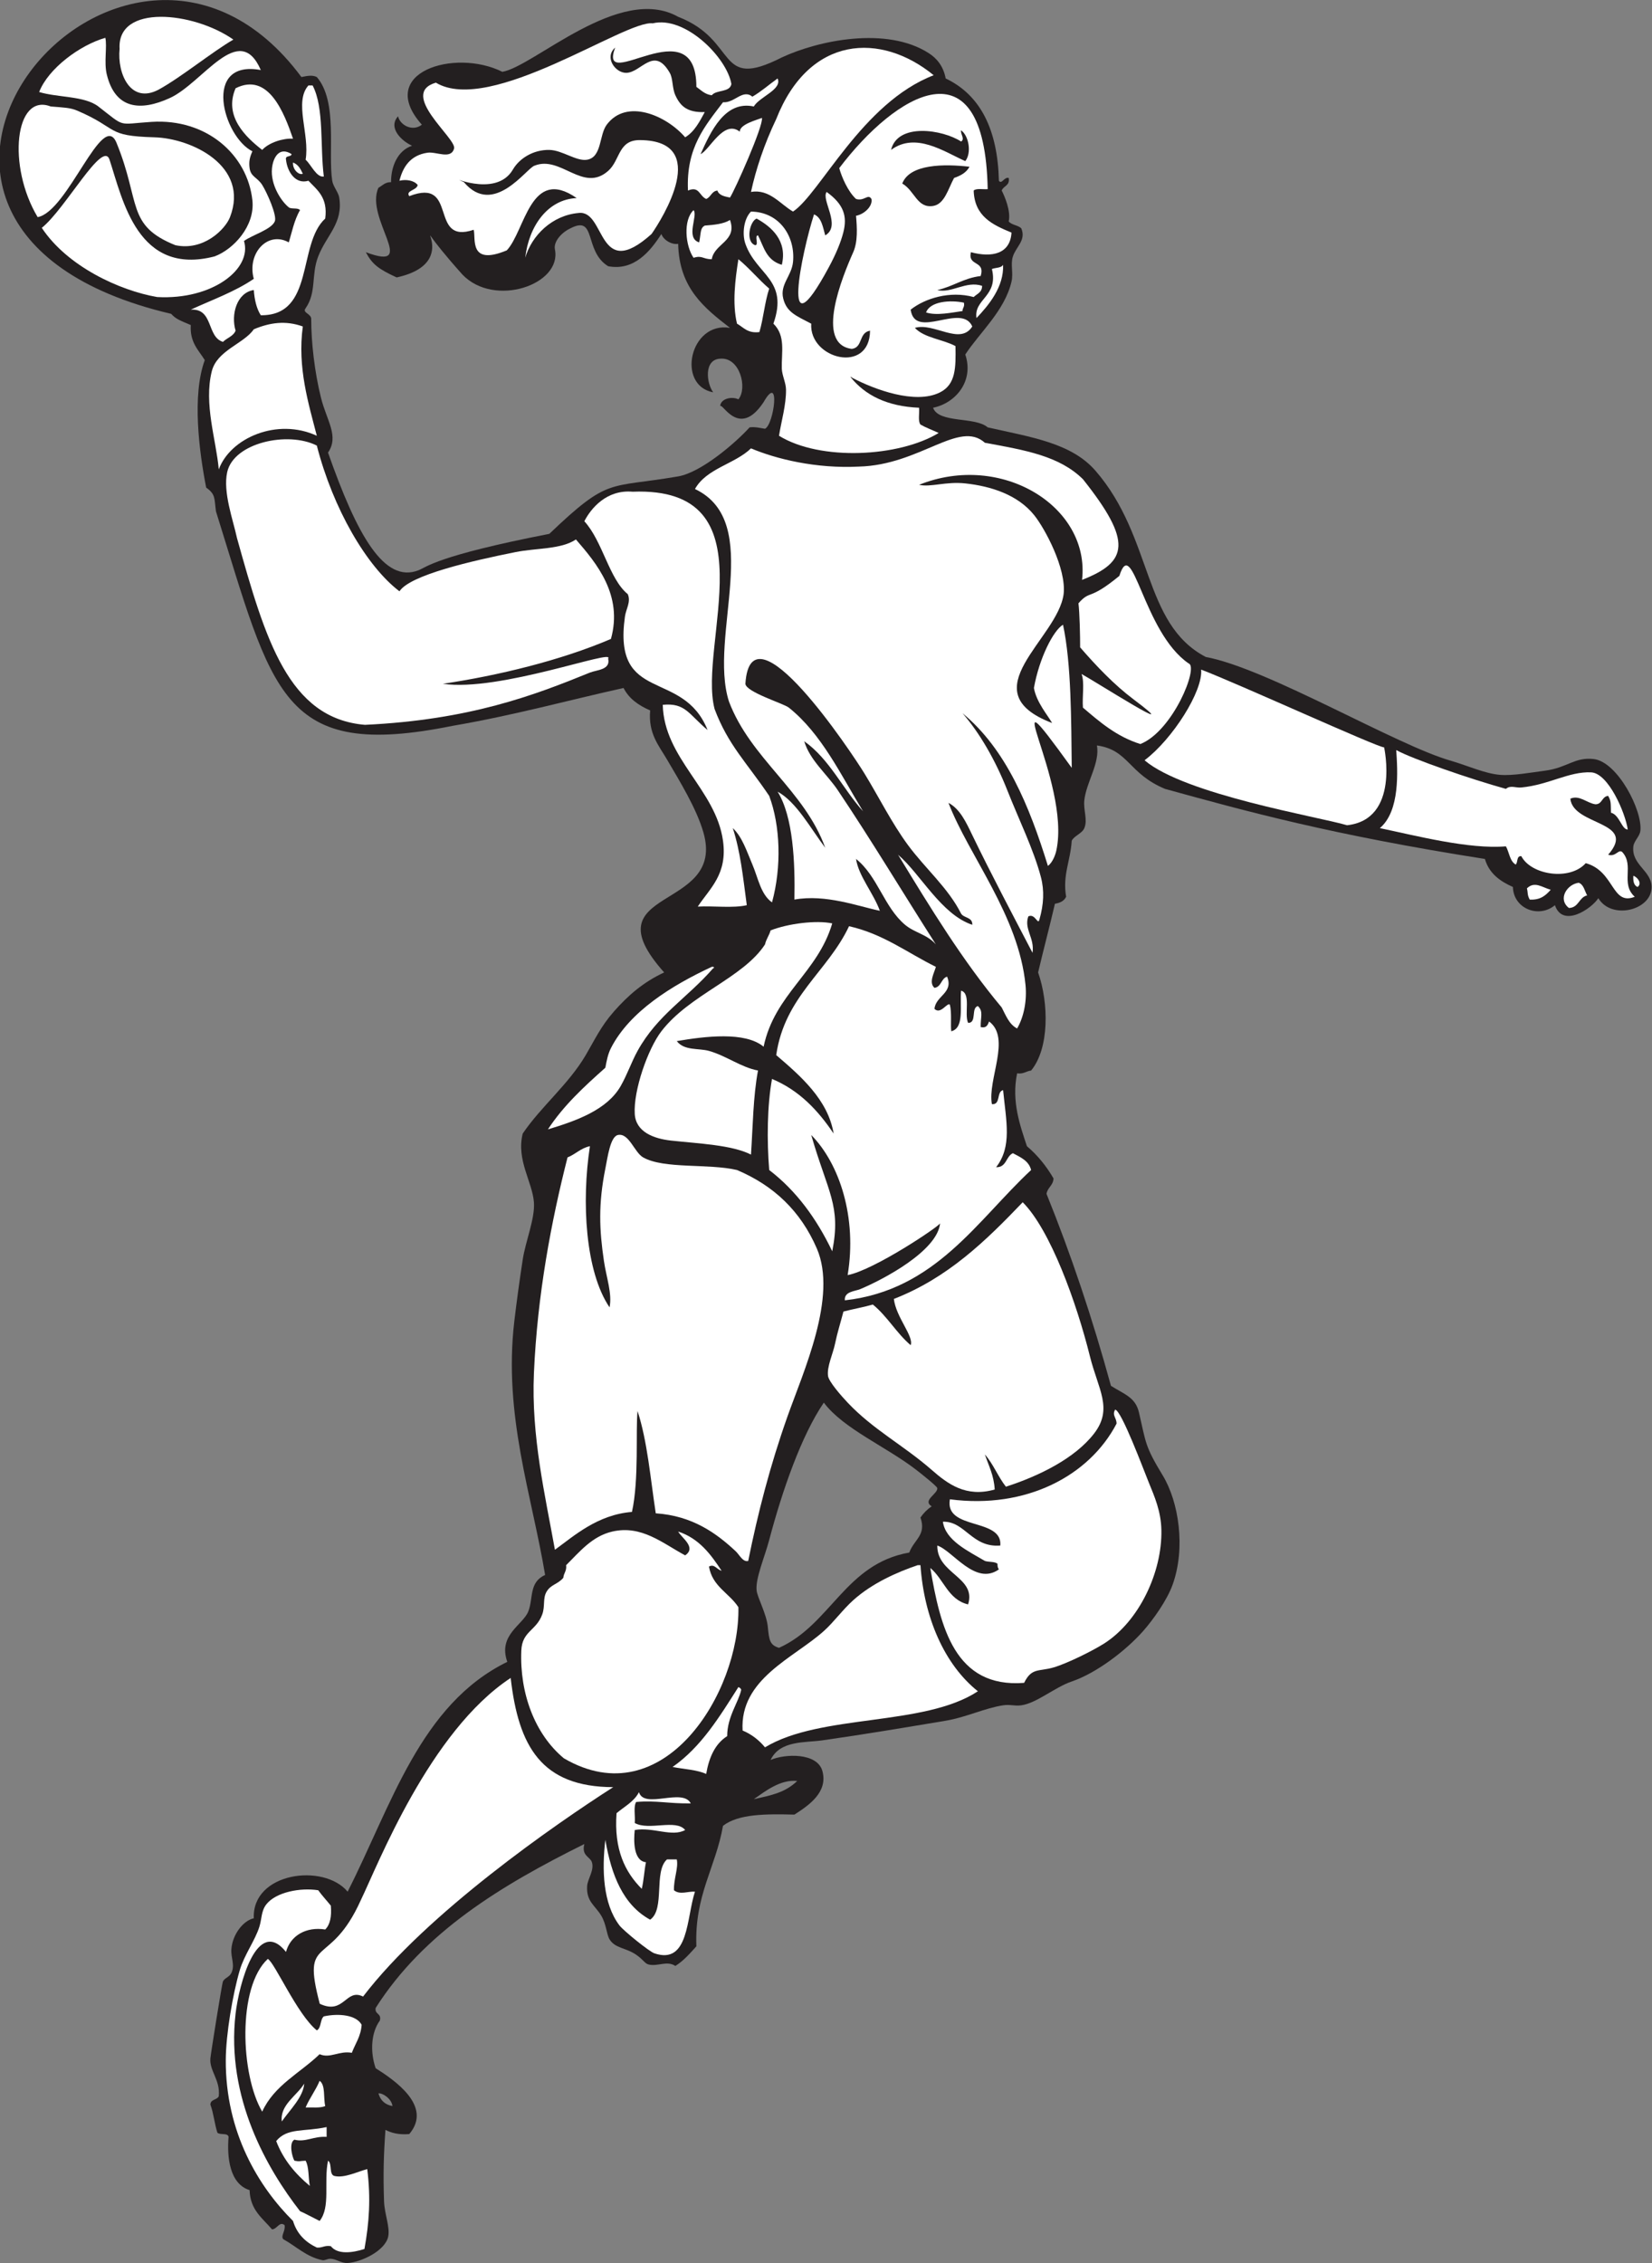 <?xml version="1.0" encoding="UTF-8" standalone="no"?>
<svg
   xmlns:dc="http://purl.org/dc/elements/1.1/"
   xmlns:cc="http://creativecommons.org/ns#"
   xmlns:rdf="http://www.w3.org/1999/02/22-rdf-syntax-ns#"
   xmlns:svg="http://www.w3.org/2000/svg"
   xmlns="http://www.w3.org/2000/svg"
   viewBox="0 0 566.027 775"
   height="775"
   width="566.027"
   xml:space="preserve"
   id="svg2"
   version="1.1"><rect x="0" y="0" width="566.027" height="775" fill="#808080" stroke="none"/><defs
     id="defs6" /><g
     transform="matrix(1.333,0,0,-1.333,0,775)"
     id="g10"><g
       transform="scale(0.1)"
       id="g12"><path
         id="path14"
         style="fill:#231f20;fill-opacity:1;fill-rule:evenodd;stroke:none"
         d="m 774.758,5616 c 13.211,2.51 27.367,6.21 39.597,0 54.434,-63.11 28.325,-193.23 39.598,-266.4 2.297,-14.92 15.813,-29.56 18,-43.2 10.567,-65.87 -32.742,-96.65 -54,-151.2 -18.68,-47.94 -3.703,-91.86 -32.402,-133.2 -9.594,-12.22 15.683,-13.64 14.398,-28.8 0.071,-57.35 8.258,-133.9 25.203,-201.6 14.59,-58.28 46.891,-98.26 18,-140.4 74.774,-213.16 144.543,-336.91 232.668,-302.35 20.71,8.12 45.76,36.94 336.13,93.55 154.15,146.95 149.95,116.42 331.2,147.6 59.71,10.27 148.61,87.2 183.6,126 16.17,1.77 26.98,-1.83 39.6,-3.6 23,10.47 40.62,145.96 -3.6,68.4 -63.61,-95.95 -106.97,1.76 -111.6,-10.8 0.44,19.75 29.89,26.35 46.8,18 24.09,29.02 3.65,109.04 -46.8,104.4 -42.26,-1.92 -35.54,-62.58 -18,-86.4 -95.44,18.16 -59.56,182.95 43.2,165.6 -65.55,50.85 -130.89,101.91 -133.2,216 -14.73,-3.12 -37.29,8.42 -43.2,25.2 -28.55,-44.63 -70.18,-95.44 -136.8,-82.8 -63.33,39.1 -28.84,132.85 -97.2,97.2 -19.14,-8.51 -43.98,-32.27 -39.6,-54 18.55,-90.49 -155.52,-150.29 -237.6,-64.8 -185.72,207.57 28.38,35.86 -169.2,-7.2 -47.562,21.86 -63.167,34.37 -79.198,64.8 138.568,-51.96 -3.864,87.26 32.402,165.6 10.184,5.41 16.641,14.55 32.396,14.4 -0.2,39.89 16.49,80.91 54.01,93.6 -25.21,10.97 -63.246,45.31 -36.01,75.6 4.78,-22.56 37.04,-40.44 61.21,-21.6 -119.911,134.24 84.22,197.17 206.8,135.85 81.41,13.68 301.2,226.35 451.99,141.35 156.52,-60.58 96.13,-190.98 266.4,-104.4 93.93,43.83 269.58,80.73 378,10.8 20.2,-13.02 37.22,-32.86 43.2,-64.8 90.23,-42.96 133.64,-132.77 136.8,-262.8 7.22,-10.42 13.34,10.38 25.2,7.2 3.57,-20.36 -13.62,-19.98 -17.99,-32.41 7.51,-14.47 24.08,-53.09 17.99,-79.19 7.24,-9.56 24.18,-9.42 32.41,-18 12.75,-30.57 -13.23,-46.54 -21.61,-72 -6.67,-20.32 1.63,-42.56 -3.6,-64.81 -17.61,-75.06 -81.84,-130.69 -118.8,-187.19 23.02,-68.77 -25.14,-125.06 -82.8,-136.8 14.51,-40.68 108.5,-22.29 140.4,-50.4 112.42,-25.45 215.1,-40.03 277.21,-111.61 148.81,-171.48 120.24,-393.08 283.38,-478.3 158.89,-29.33 491.59,-227.88 631.01,-266.89 41.75,-12.24 86.95,-32.98 126.01,-36 32.43,-2.5 78.36,6 115.19,10.8 56.81,7.41 75.9,35.5 124.9,29.87 61.37,-7.06 126.06,-132.72 119.91,-184.67 -1.66,-13.98 -16.43,-25.81 -18.01,-39.6 -5.6,-49.06 49.66,-63.05 46.81,-108 -3.64,-57.22 -103.57,-80.91 -136.81,-25.2 -18.45,-28.03 -91.66,-76.73 -111.59,-18 -41.17,-34.37 -106.62,-9.35 -108.01,46.8 -33.23,14.76 -61.21,34.78 -71.99,72 -394.16,61.82 -613.89,122.58 -821.94,179.92 -94.69,39.18 -93.3,100.24 -175.27,111.68 7.97,-45.49 -26.8,-93.14 -32.39,-140.4 -2.97,-25.1 9.05,-50.34 0,-72 -5.84,-13.96 -26.43,-19.81 -32.4,-32.4 -3.35,-52.49 -23.89,-88.03 -14.41,-144 -6.39,-13.24 -19.67,-16.2 -28.8,-18 -13.8,-59.4 -29.26,-117.14 -43.2,-176.4 27.56,-78.59 29.11,-194.97 -18,-252 -12.87,-1.53 -19.21,-9.59 -35.99,-7.2 -15,-72.75 8.06,-134.94 25.19,-187.2 27.31,-23.09 49.9,-50.9 68.4,-82.8 -0.87,-18.33 -15.38,-23.01 -18,-39.6 63.31,-156.3 118.33,-320.87 165.61,-493.21 35.27,-22.28 62.92,-29.52 71.99,-68.39 18.37,-78.51 14.54,-85.19 61.2,-162 40.9,-67.29 59.55,-185.72 25.21,-280.81 -14.35,-39.69 -49.31,-89.01 -75.61,-118.8 -44.74,-50.67 -120.57,-108.18 -183.59,-129.59 -43.67,-14.84 -89.84,-55.57 -129.6,-61.21 -17.31,-2.45 -28.25,2.8 -46.81,0 -46.91,-7.05 -95.13,-30.84 -147.6,-39.59 -103.91,-17.35 -209.34,-35.1 -316.79,-50.41 -45.24,-6.43 -109.3,0.28 -133.21,-50.4 36.6,16.07 120.28,19.41 133.21,-28.8 14.63,-54.59 -35.64,-88.13 -72.01,-111.59 -72.58,1.79 -143.75,2.15 -183.59,-28.8 -18.7,-107.31 -73.59,-178.423 -68.41,-309.606 -16.59,-18.203 -32.56,-37.031 -54,-50.399 -21.87,14.414 -44.68,-1.925 -68.4,3.602 -10.36,2.422 -13.31,12.101 -32.4,25.207 -26.81,18.406 -54.08,16.07 -68.4,39.598 -7.8,12.812 -8.02,38.73 -21.6,61.191 -15.79,26.133 -38.44,35.832 -35.99,75.605 1.18,19.29 21.11,43.562 10.79,64.802 -8.24,12.16 -24.88,15.91 -18,43.2 C 1288.7,970.449 1089.59,850.363 965.551,655.195 c -2.91,-17.312 15.797,-12.996 10.801,-32.402 -22.207,-30.273 -25.567,-79.473 -10.801,-122.391 48.499,-30.754 147.299,-97.539 86.399,-169.203 -26.17,-2.176 -45.42,2.582 -61.196,10.805 -4.715,-66.016 -5.981,-114.133 -3.602,-183.606 1.09,-31.867 15.518,-66.316 10.801,-90 C 990.488,30.867 927.496,1.926 893.555,0 877.27,-0.926 865.566,9.902 850.352,10.801 841.305,11.328 835.348,5.867 828.754,7.199 787.656,15.488 760.383,43.574 727.953,61.199 c -6.875,8.676 6.086,20.57 3.602,36 C 718.07,108.059 712.629,86.809 699.156,86.398 675,115.039 643.02,135.859 641.555,187.199 c -51.438,15.965 -58.524,84.903 -54,136.797 -2.11,11.094 -22.258,4.149 -28.801,10.801 -7.391,22.605 -9.707,50.293 -18,72 0.187,14.211 17.117,11.68 21.601,21.601 4.239,41.985 -24.304,64.836 -21.601,97.2 0.91,10.996 29.754,192.871 32.398,197.996 4.676,9.054 16.477,10.793 21.606,21.601 9.777,20.637 -1.715,38.586 0,61.203 2.918,38.614 31.273,73.633 57.597,79.2 -4.968,117.602 179.129,142.582 241.2,68.398 112.495,221.104 186.375,480.824 410.395,590.394 -24.65,69.3 40.28,94.57 54,129.61 13.29,33.91 1.25,75.04 43.2,93.6 -34.15,205.56 -107.48,410.35 -79.2,651.6 5.77,49.17 13.42,104.58 21.6,158.4 7.27,47.76 31.92,105.48 28.81,147.6 -3.9,52.51 -45.68,108.32 -28.81,176.39 47.16,69.66 117.98,126.54 162,201.61 22.89,39.02 39.08,74.15 72,111.59 36.71,41.75 76.03,75.94 129.6,100.81 -197.95,221.83 160.29,154.33 100.8,360 -17.87,61.78 -61.15,131.79 -93.59,187.2 -21.33,36.41 -48.38,66.5 -43.21,126 -29.39,12.6 -54.2,29.79 -68.4,57.6 -140.13,-31.01 -281.42,-70.15 -439.2,-97.2 -442.984,-89.59 -461.831,82.99 -608.398,550.8 -4.617,32.2 -0.152,43.81 -25.203,61.2 -18.09,92.67 -36.836,237.17 -3.597,327.6 -16.079,25.92 -38.707,45.29 -36,90 -26.86,11.64 -37.864,14.94 -50.403,28.8 -960.34,225.78 -122.293,1224.27 334.809,608.4 z M 972.754,435.598 c 10.391,1.882 34.096,-13.821 35.996,-32.403 -19.348,3.457 -30.859,14.735 -35.996,32.403 z M 2049.16,1238.4 c -30.96,-29.77 -64.77,-36.41 -111.61,-46.8 29.88,20.74 68.45,51.27 111.61,46.8 z m 68.39,972 c 50.28,-67.2 160.42,-113.1 237.61,-172.8 14.27,-11.05 53.36,-42.11 53.99,-46.8 1.99,-14.62 -39.31,-31.37 -14.39,-46.8 -11.42,-7.79 -21.02,-17.39 -28.8,-28.8 15.56,-45.4 -15.96,-55.68 -28.8,-90 -164.46,-28.74 -201.46,-184.95 -334.8,-244.8 -23.22,7.06 -25.5,18.93 -28.81,53.99 -3.11,33.11 -26.87,75.31 -28.79,93.61 -3.26,30.94 20.71,85.37 32.39,129.6 33.45,126.65 82.86,268.68 140.4,352.8 v 0" /><path
         id="path16"
         style="fill:#ffffff;fill-opacity:1;fill-rule:evenodd;stroke:none"
         d="m 270.754,5716.8 c 4.949,-22.17 -3.75,-63.03 3.601,-93.6 21.895,-91.04 87.708,-95.12 161.997,-61.2 85.628,39.1 178.242,200.2 234,72 -151.489,27.88 -97.114,-171.05 -21.598,-208.8 -7.508,-16.54 -9.238,-27.86 -7.199,-43.2 3,-22.59 19.961,-23.47 32.398,-43.2 12.152,-19.28 38.746,-78.78 32.399,-93.6 -9.047,-21.13 -57.696,-34.72 -79.2,-50.4 21.637,-71.46 -80.914,-151.89 -223.199,-144 -96.394,16.64 -230.769,78.48 -296.558,177.75 60.886,48.69 156.878,227.79 174.16,175.05 34.035,-103.89 72.347,-299.69 270,-248.4 48.687,18.08 104.285,78.19 97.199,144 -12.695,117.88 -118.559,210.66 -259.199,201.6 -89.715,-5.77 -65.551,-15.44 -136.801,39.59 -35.629,27.54 -104.207,22.51 -152.113,37.13 23.453,60.55 104.769,120.62 170.113,139.28 v 0" /><path
         id="path18"
         style="fill:#ffffff;fill-opacity:1;fill-rule:evenodd;stroke:none"
         d="m 753.152,5457.6 c -26,1.62 -62.238,-10.18 -79.199,-28.8 -41.824,32.48 -99.512,86.39 -68.402,158.4 84.703,42.53 125.129,-64.05 147.601,-129.6 z m -622.8,82.79 c 34.675,-2.8 50.312,-3.03 68.402,-10.79 108.125,-46.37 71.309,-64.92 198,-68.4 96.258,-2.63 245.082,-74.07 194.398,-205.2 -11.765,-30.46 -67.324,-87.55 -140.398,-72 -126.606,50.84 -88.598,109.95 -151.199,262.8 -35.828,87.47 -125.059,-176.94 -202.797,-190.67 -78.453,130.86 -58.754,320.03 33.594,284.26 z m 469.468,171.85 c -54.566,-31.61 -134.531,-97.04 -192.265,-128.64 -71.785,-37.88 -106.762,41.03 -100.129,104.86 -7.031,115.95 190.168,95.56 292.394,23.78 v 0" /><path
         id="path20"
         style="fill:#ffffff;fill-opacity:1;fill-rule:evenodd;stroke:none"
         d="m 753.152,5396.4 c 13.176,-4.83 19.489,-16.51 25.203,-28.8 -9.859,-4.42 -26.625,10.44 -25.203,28.8 v 0" /><path
         id="path22"
         style="fill:#ffffff;fill-opacity:1;fill-rule:evenodd;stroke:none"
         d="m 1782.75,5274 c 11.98,-13.76 -21.93,-71.5 14.4,-82.8 4.83,22.8 1.83,36.57 14.4,43.19 24.53,1.89 48.66,4.15 64.8,14.41 19.51,-54.34 -40.4,-60.38 -46.8,-100.8 -22.62,-0.21 -24.58,10.79 -46.8,3.6 -21.31,30.83 -27.09,97.13 0,122.4 z m 342.01,46.8 c 44.41,-32.01 53.31,-62.68 43.06,-103.31 -6.4,-25.4 -18.7,-55.5 -37.68,-90.62 -126.58,-234.33 -68.83,40.63 -37.78,136.33 19.5,-8.09 22.66,-32.54 28.79,-54 42.5,24.6 -11.35,91.57 3.61,111.6 z M 1879.95,5598 c -4.16,-22.23 -38.77,-14.02 -50.4,-28.8 -18.16,2.24 -27.52,13.27 -39.6,21.6 -0.16,207.81 -254.65,-22.52 -208.8,100.8 -28.63,-25.06 0.55,-65.42 28.8,-64.8 38.53,0.85 70.97,70.49 111.6,0 8.56,-14.84 5.86,-38.84 14.4,-57.6 13.09,-28.74 31.31,-44.68 75.6,-43.2 -13.55,-24.84 -26.42,-50.37 -50.4,-64.8 -48.33,56.08 -150.59,100.71 -201.6,32.4 -19.96,-26.74 -12.08,-83.29 -50.39,-90 -27.44,-4.8 -63.88,24.63 -97.21,25.2 -41.14,0.71 -76.99,-21.78 -93.59,-50.4 -45.13,-77.74 -178.15,-7.76 -126,-32.4 76.59,-90.89 161.55,37 181.76,42.39 67.45,26.98 124.27,-70.55 189.03,-13.59 31.65,27.82 25.23,80.36 82.8,79.2 182.49,-1.97 55.63,-202.73 28.81,-241.2 -139.82,-125.4 -117.35,62.2 -187.21,54 -68.67,-5.9 -120.78,-58 -137.46,-114.91 9.28,81.41 57.84,149.9 132.17,153.17 -119.07,82.99 -132.32,-84.48 -179.67,-134.34 -98.52,-40.99 -78.94,31.37 -85.04,52.88 -116.98,-39.32 -37.67,135.96 -165.6,86.4 -10.31,14.78 19.87,14.63 21.6,28.8 -9.71,12.08 -30.54,14.89 -46.8,10.8 8.7,35.3 27.9,65.48 72,72 22.9,3.38 60.33,-18.34 68.4,10.8 7.13,25.7 -143.76,140.68 -46.8,169.2 139.81,-84.16 486.95,161.46 557.25,152.4 83.81,20.07 191.1,-88.32 202.35,-156 z m 118.8,14.4 c 12.54,-28.51 -46.45,-46.87 -61.2,-72.01 -74.82,16.05 -111.13,-65.59 -136.8,-122.39 22.77,9.74 59.23,90.2 100.8,57.6 -0.49,19.2 45.11,30.53 57.02,35.41 3.43,-21.86 -69.98,-186.03 -82.22,-204.61 -13.99,2.81 -28.1,5.49 -32.39,17.99 -15.17,-1.62 -16.58,-17.01 -28.81,-21.59 -18.15,7.99 -17.45,33.99 -46.79,21.59 -5.25,110.86 44.57,166.63 90,226.81 29.82,-2.22 50.61,34.82 75.6,14.4 23.5,13.69 43.04,31.35 64.79,46.8 v 0" /><path
         id="path24"
         style="fill:#ffffff;fill-opacity:1;fill-rule:evenodd;stroke:none"
         d="m 1897.95,5148 c 28.35,-23.25 51.51,-51.7 79.2,-75.6 -11.47,-34.12 -14.74,-76.46 -25.2,-111.6 -30.2,-3.8 -40.74,12.05 -57.59,21.6 -12.61,52.53 -4.49,113.9 3.59,165.6 z m 501.97,472.66 c -183.6,-70.32 -292.24,-304.57 -361.56,-350.27 -32.44,18.54 -60.55,58.71 -108.01,50.41 12.45,57.94 34.09,122.97 64.8,187.2 85.12,216.09 269.51,223.38 404.77,112.66 v 0" /><path
         id="path26"
         style="fill:#ffffff;fill-opacity:1;fill-rule:evenodd;stroke:none"
         d="m 2477.55,5036.4 c 2.61,-11 -3.67,-13.12 -3.59,-21.6 -26.46,-3.59 -66.62,-12.54 -93.61,-3.6 10.47,28.82 62.28,32.51 97.2,25.2 v 0" /><path
         id="path28"
         style="fill:#ffffff;fill-opacity:1;fill-rule:evenodd;stroke:none"
         d="m 778.355,4975.2 c -14.394,-105.66 14.872,-198.68 36,-280.81 -101.82,47.01 -222.312,-5.52 -252,-86.39 -6.675,75.73 -38.91,167.95 -18,252 13.422,53.96 82.618,70.87 108,108 41.461,17.22 81.586,23.15 126,7.2 v 0" /><path
         id="path30"
         style="fill:#ffffff;fill-opacity:1;fill-rule:evenodd;stroke:none"
         d="m 3055.36,4109.41 c 26.21,-8.65 -40.59,-173.88 -124.21,-207.01 -61.2,19.19 -104.22,56.58 -147.6,93.6 -2.37,27.63 4.76,64.76 -3.6,86.4 27.44,-14.5 280.82,-175.6 133.2,-64.8 -48.9,36.72 -94.72,84.69 -136.79,133.2 0.12,26.53 -1.29,89.84 -4.34,113.2 31.52,35.71 25.73,5.02 105.14,70.39 34.43,108.97 60.48,-144.39 178.2,-224.98 z m -869.4,736.19 c 37.75,-47.44 94.65,-75.74 176.4,-79.2 1.32,-14.27 -3.31,-34.5 3.6,-43.2 12.51,-7.36 27.74,-12.87 46.79,-21.6 -101.56,-61.81 -303.97,-72.8 -410.39,-7.21 5.73,37.1 18.58,79.01 17.99,118.81 -0.26,17.6 -10.33,36.66 -10.8,54 -1.11,41.34 10.37,84.15 -21.6,115.2 39.73,113.17 -43.71,124.76 -72,205.2 -8.75,24.88 -4.47,63.98 14.4,82.79 74.42,-1.19 114.41,-65.4 108.01,-129.59 -3.59,-35.95 -34.02,-57.65 -25.21,-93.6 8.75,-35.66 33.35,-44.47 72,-64.8 -5.56,-91.07 150.28,-130.61 151.21,-18.01 -29.86,-5.28 -17.8,-43.14 -46.81,-46.79 -95.76,11.99 -24.02,186.32 3.6,248.4 12.02,27.01 9.82,63.14 7.2,93.6 21.84,4.03 43.42,25.28 39.6,43.2 -8.9,14.58 -18.02,-6.6 -39.6,0 -20.95,19.07 -36.98,56.77 -43.19,79.2 144.22,190.2 374.25,333.04 381.59,-54 -12.22,-0.98 -29.18,2.79 -36,-3.61 2.01,-66.39 48.71,-88.08 97.2,-107.99 -3.21,-54.81 -50.04,-64.92 -104.39,-50.4 -8.55,-37.34 37.58,-20.02 25.19,-61.2 -43.99,-5.2 -71.14,-27.26 -111.6,-36 36.05,-9.41 74.26,24.58 115.21,10.8 0.19,-17 -13.15,-20.46 -21.61,-28.8 -61.33,16.61 -125.06,-3.28 -162,-32.4 11.25,-79.29 130.69,18.98 158.4,-43.2 -31.22,-49.63 -98.55,11 -147.6,-3.6 24.31,-26.09 71.63,-29.18 104.41,-46.8 1.04,-56.13 0.69,-98.34 -39.6,-118.8 -64,-32.51 -170.84,8.67 -223.21,36 -2.92,0.68 -3.59,3.61 -7.19,3.6 z m 104.39,583.2 c 63.33,46.78 136.28,-4.5 190.8,-28.8 16.75,21.16 9.16,65.12 -10.8,79.2 -2.08,-9.62 10.66,-22.5 0,-28.81 -47.17,30.68 -163.03,48.98 -180,-21.59 z m 28.8,-86.4 c 32.17,-18.48 38,-64.02 79.2,-57.6 29.79,4.65 38.69,44.15 54.01,72 17,5.79 31.76,13.84 39.59,28.8 -65.21,7.46 -153.58,7.29 -172.8,-43.2 z m -374.39,-90 c -17.9,-7.09 -29.21,-59.78 -3.61,-68.4 10.31,0.49 -3.11,24.71 7.21,25.2 15.39,-30.22 20.99,-63.75 61.19,-75.6 14.92,61.93 -26.78,97.85 -64.79,118.8 z M 4057.95,3546 c 13.11,-4.89 15.02,-20.99 21.6,-32.4 -21.37,-5.02 -21.25,-31.55 -46.8,-32.4 -29.55,22.65 -5.02,61.04 25.2,64.8 z m -71.99,-18 c -12.5,-13.91 -25.96,-26.85 -54.01,-25.2 -6.94,12.77 -4.05,16.65 -7.19,28.8 20.03,19.43 39.13,2.41 61.2,-3.6 z m -397.11,358.89 c 42.17,-23.18 191.67,-74.73 281.9,-99.69 11.92,10.17 24.81,2.2 39.6,3.6 70.61,6.66 122.32,41.43 179.37,38.86 44.35,-2 88.05,-104.06 94.24,-146.86 -15.59,-0.35 -21.29,38.1 -43.21,43.2 -0.68,24.09 0.66,29.62 -7.2,43.2 -16.5,-1.5 -14.69,-21.31 -32.4,-21.6 -21.95,2.76 -41.36,24.86 -64.79,14.4 7.2,-70.55 173.67,-56.73 97.19,-144 20.04,-6.15 25.74,14.84 36,7.2 32.32,-35 -5.37,-81.13 32.4,-115.2 -59.72,-23.88 -51.32,65.67 -125.99,86.4 -40.86,-46.01 -140.64,-30.58 -165.61,18 -13.01,1.01 -8.23,-15.77 -14.39,-21.6 -15.41,8.6 -16.55,31.46 -25.21,46.8 -94.59,-8.14 -232.05,27.57 -323.99,46.8 52.29,44.26 45.72,146.75 42.09,200.49 z M 1138.36,4057.2 c 144.86,-21.52 443.3,91.19 424.79,64.8 6.92,-29.38 -29.43,-28.93 -46.8,-36 -144.06,-58.69 -309.29,-121.54 -578.327,-134.26 -196.562,16.54 -256.015,218.85 -328.867,479.86 -10.191,47.11 -36.476,117.93 -25.203,169.2 16.715,76.04 156.098,106.02 230.402,68.4 41.481,-161.57 127.641,-309.91 212.395,-374.4 27.11,41.69 184.91,78.05 298.8,100.8 52.93,10.57 116.62,6.6 154.8,32.4 53.21,-61.34 121.33,-142.86 90,-255.6 -128.91,-55.13 -289.74,-94.07 -431.99,-115.2 z m 1439.99,1076.41 c 2.22,-56.24 -36.19,-103.01 -68.4,-136.81 -7.64,49.15 56.94,55.35 39.6,126 9.34,3.86 24.11,2.29 28.8,10.81 z M 749.555,5418 c -1.137,-8.46 -17.067,-2.14 -14.403,-14.4 3.368,-31.47 24.727,-64.03 57.602,-54 22.816,-23.98 50.387,-43.22 43.199,-97.2 -72.168,-65.83 -26.258,-249.74 -165.601,-248.4 -10.762,16.84 -16.098,39.1 -17.997,64.8 -43.878,-6.57 -59.292,-63.24 -46.804,-104.41 -5.863,-14.52 -22.281,-18.51 -32.399,-28.79 -42.422,12.78 -23.91,86.49 -82.8,82.8 55.078,25.33 114.343,46.46 162.003,79.2 -18,64.7 35.29,124.13 90,93.6 7.133,23.18 13.918,57.78 28.797,82.8 -4.941,7.05 -22.054,1.94 -28.797,7.2 -18.859,14.91 -47.769,57.88 -43.199,100.8 2.809,26.38 18.102,56.61 50.399,36 z m 82.8,-57.61 c -19.113,-2.72 -32.05,29.79 -46.804,43.21 11.066,65.23 -30.508,148.33 7.203,190.79 3.598,0 7.195,0 10.801,0 30.05,-57.54 18.851,-156.34 28.8,-234 z M 1638.75,2188.8 c -5.19,-48.42 4.06,-176.75 -14.39,-259.2 -88.9,-7.12 -149.3,-61.9 -198.01,-97.21 -25.08,139.81 -61.13,291.37 -53.99,453.61 8.89,202.43 44.71,390.6 86.39,554.4 20.72,8.08 33.69,23.91 57.6,28.8 -22.11,-142.72 -11.81,-322.44 50.4,-414 7.2,34.92 -8.06,76.16 -14.39,118.8 -11.89,80 -14.75,146.42 3.59,237.6 5.92,29.41 12.69,82.4 32.41,86.4 28.45,5.77 42.2,-44.84 64.79,-57.6 53.78,-30.38 167.73,-15.13 241.21,-32.4 93.96,-39.86 163.2,-104.62 205.19,-201.6 53.72,-124.08 -34.49,-315.83 -75.59,-432.01 -44.98,-127.09 -75.88,-247.59 -100.81,-370.8 -14.08,-3.3 -22.29,15.8 -32.4,25.21 -48.62,45.29 -110.26,90.89 -205.2,97.2 -13.69,89.5 -21.45,184.94 -46.8,262.8 z m 946.81,-194.41 c -20.15,25.47 -32.59,58.63 -54.01,82.81 9.61,-28.79 23.25,-53.56 25.21,-90 -74.12,-21.15 -121.04,14.62 -162,50.4 -72.75,63.53 -150.04,103.03 -216.01,172.8 -17.18,18.17 -48.34,53.92 -50.39,68.4 -3.38,23.8 12.77,57.33 17.99,82.8 6.03,29.33 14.19,54.16 21.61,82.79 24.68,6.52 51.39,11.02 75.59,18 37.08,-30.12 60.86,-73.53 97.2,-104.39 8.66,22.64 -37.64,71.58 -43.2,118.8 139.11,54.09 236.69,149.72 331.2,248.4 71.02,-71.08 138.3,-257.29 172.8,-396 21.09,-84.75 60.02,-134.11 10.81,-198 -49.44,-64.17 -141.61,-109.32 -226.8,-136.81 z m -219.6,-201.6 c 9.12,-134.12 61.25,-255.21 147.59,-323.99 -139.09,-91.31 -403.72,-57.08 -547.2,-144 -15.28,18.31 -33.9,33.29 -57.6,43.2 -7.48,132.74 131.17,185.94 208.8,255.59 26.08,23.39 47.88,54.26 75.6,79.2 48.93,44.03 113.33,72.25 165.6,90 2.4,0 4.8,0 7.21,0 z m -789.77,-570.3 C 1427.3,1127.14 1096.87,898.535 933.246,684.531 888.359,706.66 884.84,636.27 821.898,665.996 c -48.187,181.945 25.415,87.207 105.793,266.785 43.426,89.369 176.199,432.929 384.949,570.289 20.13,-176.53 79.4,-279.98 263.55,-280.58 v 0" /><path
         id="path32"
         style="fill:#ffffff;fill-opacity:1;fill-rule:evenodd;stroke:none"
         d="m 3087.34,4093.63 c 91.92,-34.69 453.03,-199.79 470.36,-199.79 0,0 41.26,-185.37 -95.25,-200.06 -71.93,21.49 -417.24,78.73 -520.5,166.9 72.43,54.61 150.56,178.3 145.39,232.95 v 0" /><path
         id="path34"
         style="fill:#ffffff;fill-opacity:1;fill-rule:evenodd;stroke:none"
         d="m 4198.35,3564 c 12.11,-4.38 22.63,-20.53 10.8,-28.8 -9.42,3.78 -11.77,14.62 -10.8,28.8 v 0" /><path
         id="path36"
         style="fill:#ffffff;fill-opacity:1;fill-rule:evenodd;stroke:none"
         d="m 2139.15,3441.6 c -37.29,-127.11 -147.76,-181.05 -176.4,-316.81 -47.54,39.71 -151.11,26.67 -223.2,14.41 19.57,-25.25 55.81,-17.64 82.81,-25.2 44.34,-12.43 82.89,-42.42 126,-50.4 -12.41,-65.59 -13.22,-142.79 -18.01,-216 -48.61,24.84 -134.64,28.31 -205.2,35.99 -44.67,4.88 -90.79,21.95 -93.6,68.41 -3.66,60.73 33.82,167.32 68.4,212.4 72.61,94.62 210,136.78 266.4,223.2 3.07,13.73 10.7,22.89 14.4,36 44.97,17.7 117.4,26.71 158.4,18 z m -302.4,550.8 c 34.95,-92.88 81.93,-136.53 140.4,-223.2 28.62,-76.18 32.28,-182.19 7.21,-273.6 -29.06,20.38 -35.71,62.87 -50.4,97.2 -14.4,33.61 -25.95,70.77 -50.41,93.6 19.6,-60.47 25.91,-122.82 36,-198 -35.02,-8.18 -85.03,-1.37 -126,-3.61 31.04,47.1 76.85,83.06 64.81,169.21 -18.42,131.73 -151.43,210.98 -154.81,349.2 58.47,5.55 66.26,-23.92 115.2,-64.8 -63.43,159.01 -244.21,65.43 -212.4,291.6 2.81,19.98 16.03,37.96 7.2,57.6 -47.61,38.31 -64.72,136.34 -111.6,187.2 17.11,33.31 57.32,81.7 124.07,75.88 359.71,14.11 167.09,-391.77 210.73,-558.28 v 0" /><path
         id="path38"
         style="fill:#ffffff;fill-opacity:1;fill-rule:evenodd;stroke:none"
         d="m 1829.55,3330 c 6.43,1.01 7.39,-3.4 3.6,-3.6 -67.24,-77.29 -142.94,-119.29 -194.4,-212.4 -15.55,-28.14 -26.12,-59.95 -43.2,-90 -35.05,-61.7 -114.46,-89.67 -187.19,-111.6 40.36,61.64 93.61,110.39 147.59,158.4 3.2,16.81 6.21,34.34 14.4,50.4 48.12,94.31 157.27,161.38 259.2,208.8 z m 478.8,288 c 57.67,-49.18 110.65,-153.29 190.8,-180 0.96,20.16 -21.56,16.83 -28.8,28.8 -33.83,66.85 -91.95,115.5 -136.8,176.4 -41.34,56.14 -74.77,123.43 -111.6,183.6 -31.22,51.01 -292.37,445.42 -306,230.4 1.41,-21.39 98.34,-50.63 111.6,-61.2 84.01,-66.96 133.43,-172.27 190.8,-266.4 -52.29,58.1 -86.44,134.35 -151.2,180 14.7,-49.27 57.69,-83.31 86.4,-126 85.36,-126.94 168.14,-264.89 252.01,-396 -22.75,26.16 -54.41,29.57 -79.2,50.4 -54.02,45.37 -70.49,125.12 -126.01,169.2 6.46,-43.97 44.59,-87.41 61.2,-133.2 -55.05,11.19 -138.75,43.33 -219.6,28.8 1.89,94.68 -2.95,212.74 -43.2,277.2 48.3,-26.11 85.08,-94.92 122.4,-144 -53.71,147.95 -191.86,228.79 -247.51,375.79 -53.54,168.12 91.97,460.75 -87.29,545.81 29.62,53.18 101.79,63.81 144,104.4 64.46,-27.14 166.76,-52.47 277.2,-46.8 157.5,3.85 257.74,120.85 324,61.2 105.26,-19.24 191.56,-34.05 252,-93.6 127.93,-160.8 115.86,-212.35 -2.23,-258.66 21.18,188.59 -207.47,329.21 -418.96,244.26 30.12,-6.9 68.39,9.03 118.79,3.6 65.87,-7.1 134.83,-29.01 176.98,-81.45 28.04,-34.91 82.89,-137.35 75.83,-202.47 -14.8,-116.19 -242.95,-250.28 -29.6,-331.68 -11.26,19.97 -40.36,53.21 -46.81,90 13.61,76.54 49.83,147.8 74.79,162.56 21.66,-101.2 21.03,-246.7 22.42,-367.76 -211.21,292.56 -0.64,-33.84 -39.6,-212.4 -2.47,-11.32 -9.45,-30.42 -21.61,-39.6 -48.21,155.79 -107.87,300.12 -219.59,392.4 42.99,-49.13 84.5,-120.01 115.19,-198 29.2,-74.19 67.75,-152.15 86.41,-223.21 9.08,-34.62 7.15,-69.9 -3.61,-107.99 -4.14,-18.08 -10.75,15.98 -28.8,7.2 -11.72,-32.72 16.61,-54.96 10.81,-93.6 -49.64,95.21 -107.07,203.5 -154.81,302.4 -15.79,32.73 -31.56,67.33 -61.2,82.8 52,-135.53 180.43,-289.03 198.01,-468 3.81,-38.79 -3.6,-80.87 -21.6,-111.6 -20.57,10.64 -28.94,33.46 -39.6,54 -100.04,119.56 -183.31,255.89 -266.41,392.4 z m 97.21,-288 c -4.1,-15.59 -19.18,-40.44 -3.61,-54 17.95,2.45 16.8,24 32.41,28.79 17.39,-41.88 -29.52,-49.31 -32.41,-82.79 15.94,-15.69 32.67,17.47 39.6,10.8 5.31,-21.67 1.29,-53.15 3.61,-68.4 34.37,8.82 21.41,64.98 25.19,104.4 26.24,-7.36 7.54,-59.67 18,-82.8 23.23,-0.43 6.92,38.69 25.2,43.2 14.68,-13.7 6.59,-28.13 7.2,-54 15.3,-3.29 18.13,5.87 21.61,14.4 57.23,-42.53 -4.57,-149.49 7.19,-212.4 23.59,-1.98 11.1,32.1 28.8,36 7.85,-80 23.55,-144.8 -18,-198 27.2,-0.81 24.9,27.91 43.2,36 19.56,-10.45 40.77,-19.24 46.8,-43.2 -138.05,-128.41 -245.46,-308.88 -478.8,-334.8 -2.05,22.91 26,23.12 39.6,28.8 57.91,24.15 198.49,97.82 205.21,169.2 -1.04,-7.2 -169.31,-120.16 -237.61,-133.2 24.54,147.63 -20.64,286.05 -93.6,360 42.32,-147.3 77.44,-180.98 54,-298.8 -40.04,83.55 -92.04,155.16 -162,208.8 -6.21,75.65 -5.22,165.98 7.21,234 70.23,-29.36 118.34,-80.86 158.39,-140.41 -14.43,87.59 -86.21,148.99 -147.6,201.61 21.78,151.01 131.84,213.76 187.21,331.2 89.01,-20.18 149.91,-68.49 223.2,-104.4 v 0" /><path
         id="path40"
         style="fill:#ffffff;fill-opacity:1;fill-rule:evenodd;stroke:none"
         d="m 1761.15,1818 c 30.03,20.61 -9.65,45.16 -18,61.2 53.31,-17.5 83.58,-58.02 111.61,-100.8 -12.85,3.56 -18.29,18.51 -32.4,10.8 8.58,-51.41 52.11,-67.88 75.59,-104.4 4.32,-218.41 -192,-538.16 -448.63,-388.16 -74.46,61.71 -113.85,166.97 -109.37,276.56 2.09,50.88 38.54,50.43 54,93.6 7.38,20.6 0.94,40.73 10.81,57.59 11.31,19.37 28.63,18.74 43.19,36.01 0.91,12.29 9.1,17.3 7.2,32.39 34.58,34.18 66.71,74.48 118.8,86.41 75.37,17.26 129.16,-30.16 187.2,-61.2 z m 1105.24,374.43 c 16.31,-2.27 73.04,-154.45 86.4,-187.2 14.78,-36.21 31.44,-73.9 32.4,-122.4 2.15,-108.11 -57.34,-234.44 -147.6,-291.6 -30.1,-19.05 -95.3,-51.23 -129.6,-61.2 -38.37,-11.15 -56.21,0.03 -75.6,-39.6 -178.61,-13.97 -215.51,144.32 -241.2,295.21 34.87,-28.73 45.58,-81.62 97.2,-93.61 21.93,70.31 -80.16,77.98 -79.2,151.2 39.42,-12.77 97.83,-104.49 158.4,-61.2 -2.79,3.2 -3.87,8.14 -3.61,14.41 -7.1,6.07 -22.46,3.92 -32.39,7.19 -42.2,25.13 -101.3,52.13 -108,100.8 57.36,1.7 74.16,-67.11 147.6,-61.2 6.06,72.26 -143.98,38.23 -129.6,118.8 195.7,-25.76 358.32,60.15 428.4,194.41 0,15.72 -12.32,21.26 -3.6,35.99 v 0" /><path
         id="path42"
         style="fill:#ffffff;fill-opacity:1;fill-rule:evenodd;stroke:none"
         d="m 1897.95,1479.6 c 3.21,-1.6 6.44,-3.16 7.2,-7.21 -6.43,-31.05 -36.17,-69.21 -35.99,-118.8 -30.91,-19.5 -46.63,-54.16 -54.01,-97.19 -23.86,10.94 -57.42,12.17 -86.4,17.99 73.63,51.18 120.67,128.94 169.2,205.21 z M 814.355,597.598 c 11.907,6.093 8.051,27.949 18,35.996 36.946,8.058 83.293,4.316 97.2,-21.59 -2.09,-30.313 -16.407,-48.399 -25.2,-72.004 -32.929,5.906 -55.761,-15.41 -82.8,-3.602 -50.075,-48.332 -116.942,-79.855 -147.602,-147.597 -55.402,93.789 -64.512,319.453 14.402,392.398 17.696,-9.176 75.383,-142.672 126,-183.601 z m 21.598,259.199 C 786.445,864.648 746.293,840.773 735.152,799.199 660.797,891.691 614.258,715.82 605.551,640.801 580.355,423.574 687.922,240.188 771.152,133.195 788.535,125.383 804.625,116.27 821.555,108 c 28.726,35.938 10.187,99.434 21.597,154.793 11.735,-7.461 1.047,-37.352 18,-39.598 24.899,-5.058 57.719,11.414 82.801,18.004 9.426,-75.23 5,-137.683 -7.199,-205.203 -30.621,-9.949 -69.113,-15.02 -86.402,7.199 -16.016,2.82 -21.602,-4.797 -35.997,-3.594 -29.312,13.887 -51.214,35.184 -61.203,68.398 -87.797,87.176 -173.894,227.117 -172.8,414.004 0.39,66.484 17.968,169.07 36,230.391 11.628,39.531 39.191,75.769 50.402,111.601 6.387,20.41 4.355,40.34 18.004,57.606 24.539,31.035 86.773,43.281 133.195,35.996 10.074,-13.926 21.742,-26.258 32.399,-39.598 2.406,-27.609 -1.739,-48.664 -14.399,-61.203 z M 1555.95,1087.2 c 15.5,-91.302 46.09,-167.512 115.2,-205.196 38.96,27.039 8.35,123.656 43.21,154.796 8.39,0 16.79,0 25.19,0 4.81,-21.41 -8.27,-50.148 -7.19,-79.202 15.33,-12.598 36.59,-2.246 53.99,-3.602 -22.09,-65.988 -15.2,-188.82 -104.4,-158.398 -13.16,4.492 -79.4,57.949 -90,72 -42.13,55.89 -45.09,141.752 -36,219.602 z m 86.41,122.4 c 13.44,-44.63 112.04,11.9 133.19,-28.8 -55.1,-1.04 -88.74,8.08 -140.4,3.59 -7.37,-11.82 -1.94,-36.45 -3.6,-53.99 36.5,-20.46 105.86,11.1 129.6,-18.01 -33.67,-18.86 -82.71,8.2 -129.6,0 -3.03,-27.24 -3.6,-79.36 28.8,-82.79 -4.43,-21.97 -5.58,-47.225 -10.8,-68.401 -43.12,43.271 -71.68,101.121 -64.79,194.401 20.1,17.09 44.98,29.41 57.6,54 v 0" /><path
         id="path44"
         style="fill:#ffffff;fill-opacity:1;fill-rule:evenodd;stroke:none"
         d="m 821.555,468 c 15.496,-10.898 9.375,-43.43 14.398,-64.805 -12.457,-5.539 -32.816,-3.175 -50.402,-3.593 10.351,24.441 25.812,43.789 36.004,68.398 v 0" /><path
         id="path46"
         style="fill:#ffffff;fill-opacity:1;fill-rule:evenodd;stroke:none"
         d="m 781.953,460.801 c -2.457,-34.774 -37.512,-68.074 -57.598,-97.207 -5.417,42.644 39.18,66.406 57.598,97.207 v 0" /><path
         id="path48"
         style="fill:#ffffff;fill-opacity:1;fill-rule:evenodd;stroke:none"
         d="m 839.555,349.199 c 0,-8.398 0,-16.804 0,-25.203 -33.817,2.242 -54.102,-14.562 -82.801,-7.199 -14.688,-7.852 -6.102,-44.09 0,-54.004 14.676,-2.969 12.394,-0.547 28.797,0 9,-16.199 6.719,-43.68 10.801,-64.793 -36.707,30.488 -67.797,66.602 -86.403,115.195 28.137,34.825 71.52,23.348 129.606,36.004 v 0" /></g></g></svg>